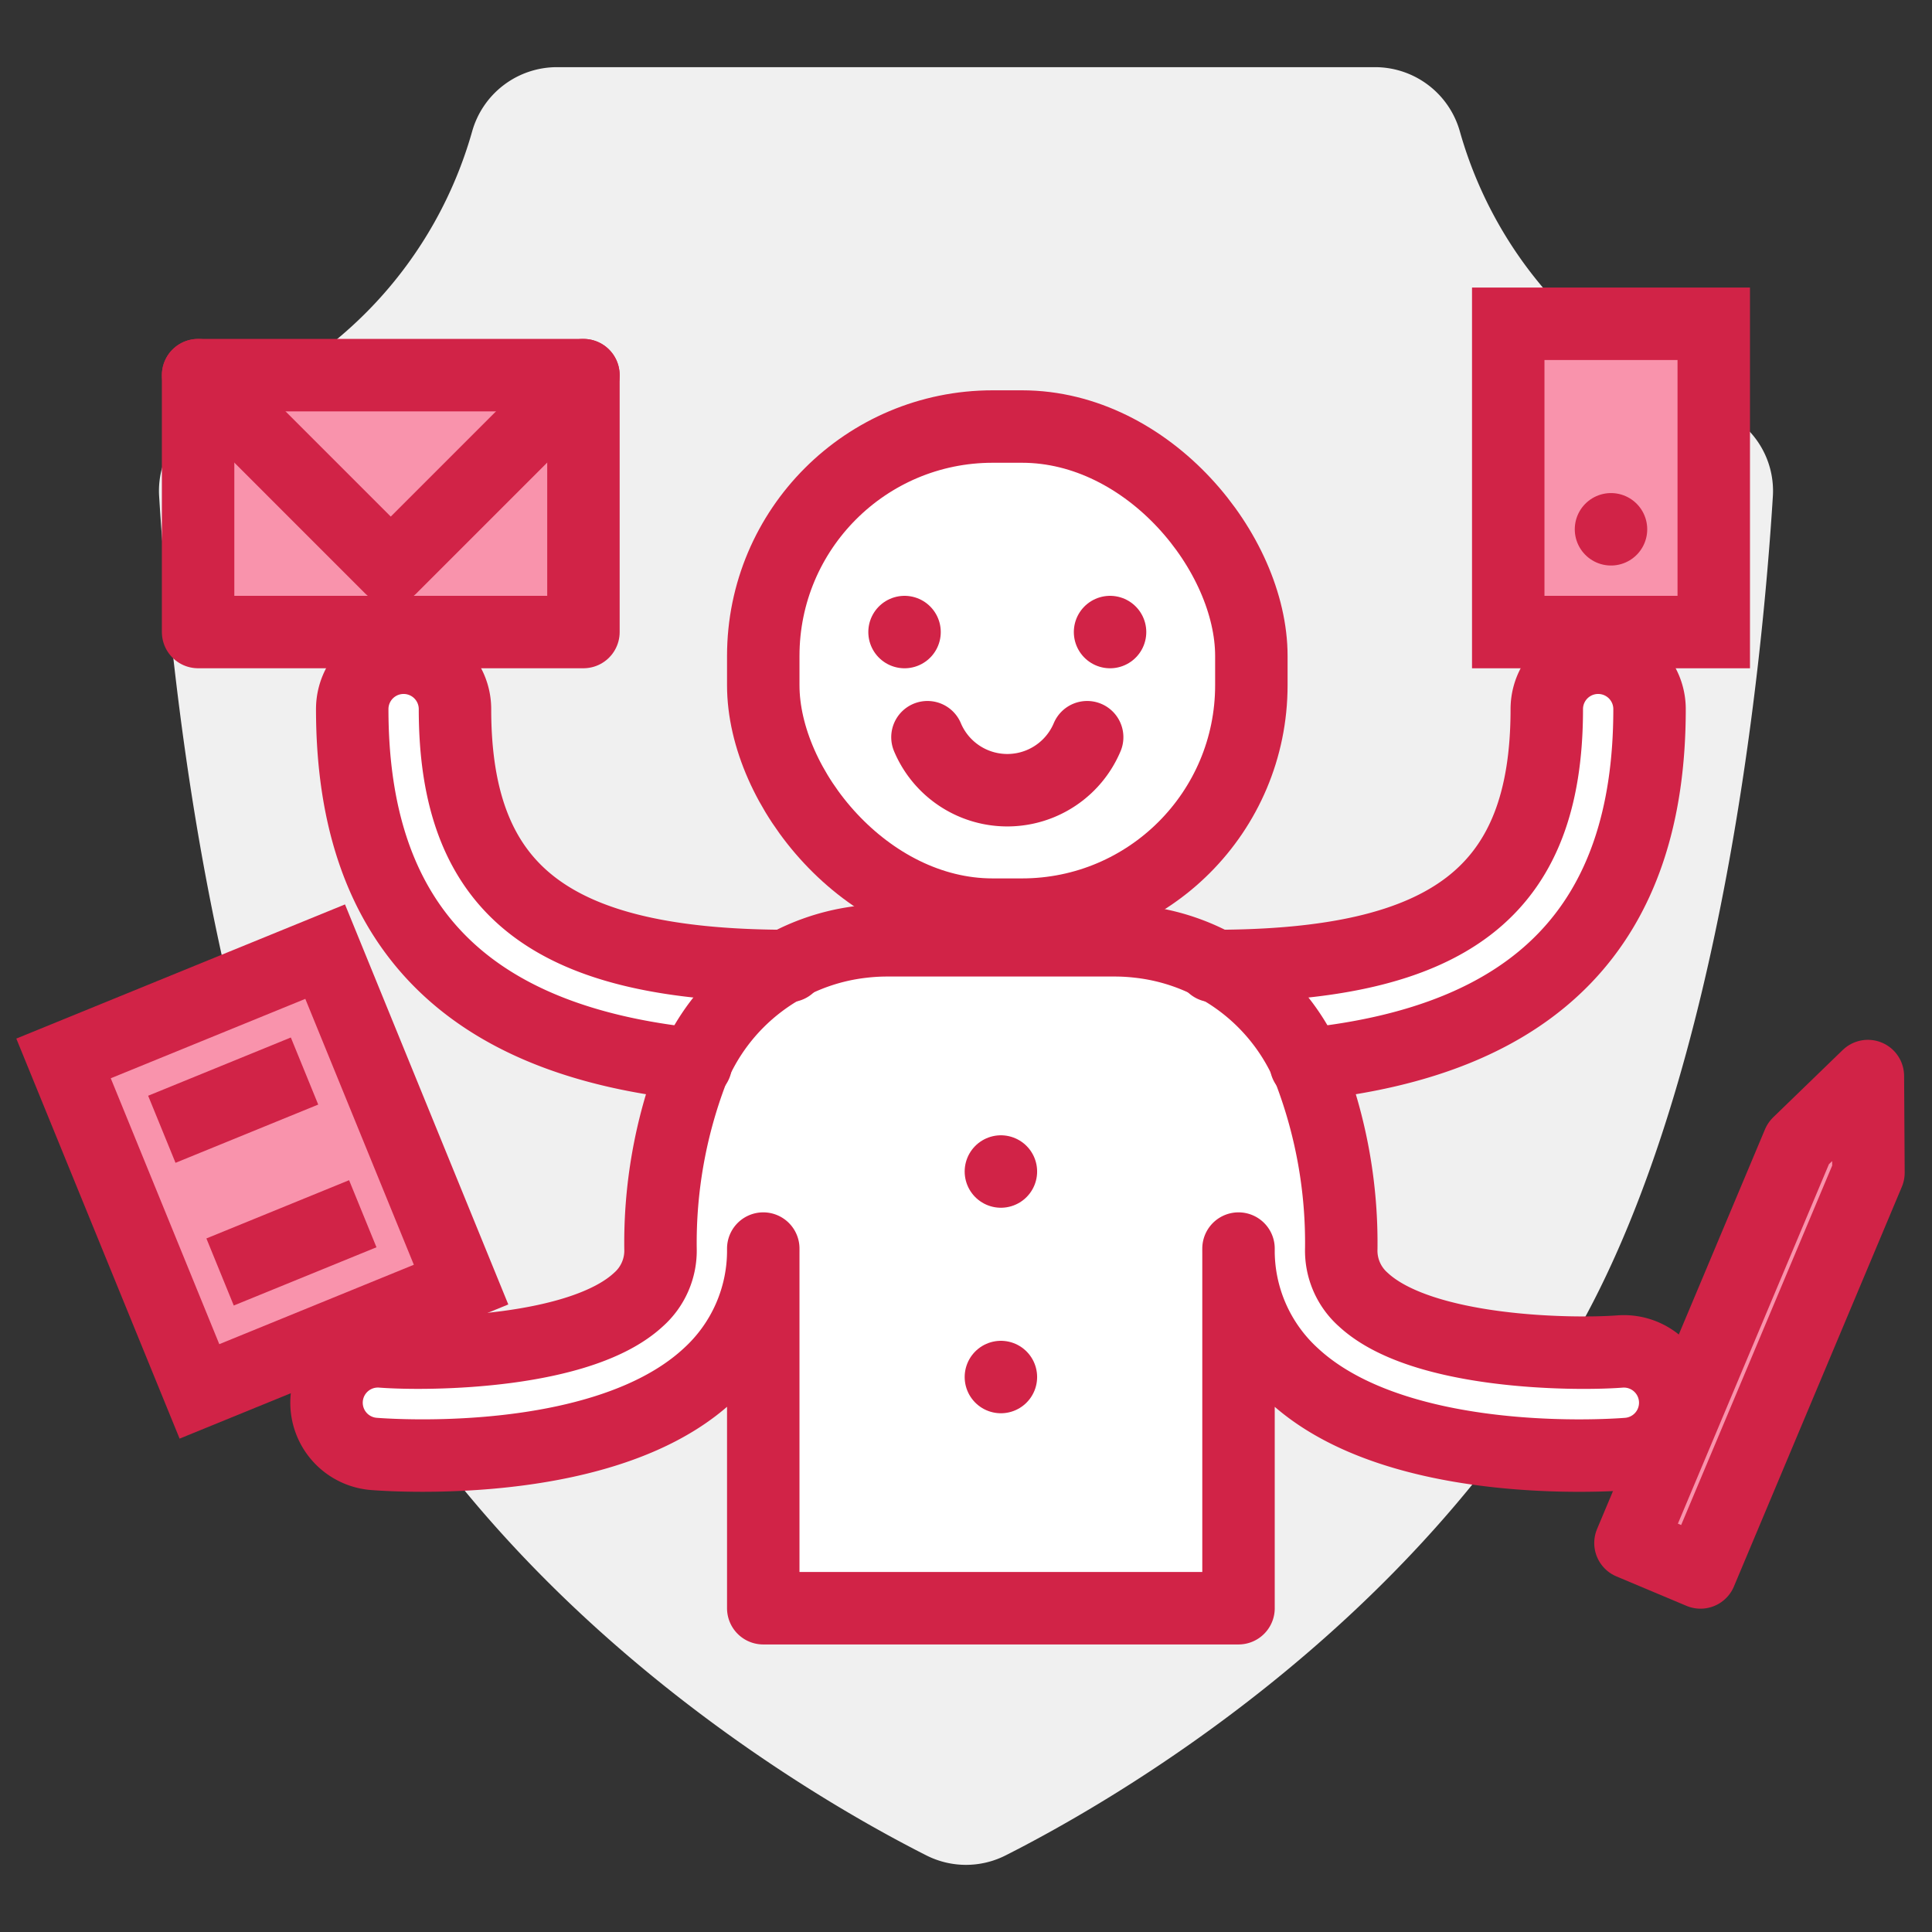 <svg xmlns="http://www.w3.org/2000/svg" width="80" height="80" viewBox="0 0 80 80"><rect x="0" y="0" width="80" height="80" fill="#333333" stroke="none"/><title>badge</title><g id="shield"><path d="M60.453,5.454a3.65,3.65,0,0,0-3.527-2.673H23.074a3.65,3.65,0,0,0-3.527,2.673A17.292,17.292,0,0,1,8.801,16.997a3.61,3.61,0,0,0-2.209,3.593c.417,6.648,2.035,23.676,7.986,34.341C21.587,67.493,33.929,74.588,38.359,76.828a3.63,3.63,0,0,0,3.281,0c4.43-2.24,16.772-9.335,23.782-21.896,5.951-10.665,7.57-27.693,7.986-34.341a3.61,3.61,0,0,0-2.209-3.593A17.293,17.293,0,0,1,60.453,5.454Z" style="fill:#f0f0f0"/></g><g id="blanc"><path d="M66,56l-7-1-3-2-2-8,4-1,7-4,3-6V29l-2-2-1,1-1,4-2,4-4,3-6,1H50l-4-2.838a10.006,10.006,0,1,0-7.611.155l.014.16L36,39l-3,1-9-1-5-5V28H16l-1,1v6l3,4,4,3,7,3-1,4-1,4-3,2-6,1H15l-1,2,1,2h6l7-2,4-4V67H52V54l2,3,5,3h9l1-3Z" style="fill:#fff"/></g><g id="couleurs"><rect x="8" y="15" width="16" height="11" style="fill:#f993ac"/><polygon points="3 44 14 39 19 53 8 57 3 44" style="fill:#f993ac"/><rect x="62" y="13" width="9" height="13" style="fill:#f993ac"/><polygon points="68 64 71 65 78 49 77 45 74 47 68 64" style="fill:#f993ac"/></g><g id="line"><path d="M28.813,44.071c-9.564-.972-14.228-5.81-14.228-14.708a2.127,2.127,0,0,1,4.255,0C18.84,36.918,22.846,40,32.668,40" style="fill:none;stroke:#d12347;stroke-linecap:round;stroke-linejoin:round;stroke-width:3px"/><path d="M54.076,44.071c9.564-.972,14.228-5.81,14.228-14.708a2.127,2.127,0,0,0-4.255,0C64.049,36.918,60.043,40,50.221,40" style="fill:none;stroke:#d12347;stroke-linecap:round;stroke-linejoin:round;stroke-width:3px"/><path d="M51.284,66.593V51.701a6.964,6.964,0,0,0,2.278,5.236c3.139,2.907,8.776,3.336,11.829,3.336,1.03,0,1.766-.049,2.012-.068a2.127,2.127,0,0,0-.324-4.242c-1.994.15-8.23.076-10.628-2.149A2.707,2.707,0,0,1,55.539,51.701a19.993,19.993,0,0,0-1.289-7.305,8.651,8.651,0,0,0-7.092-5.402h0a8.73,8.73,0,0,0-1.005-.058H36.737a8.73,8.73,0,0,0-1.005.058h0a8.651,8.651,0,0,0-7.092,5.402A19.993,19.993,0,0,0,27.35,51.701a2.707,2.707,0,0,1-.912,2.112c-2.399,2.225-8.634,2.299-10.628,2.149a2.127,2.127,0,0,0-.324,4.242c.246.019.982.068,2.012.068,3.053,0,8.69-.429,11.829-3.336A6.964,6.964,0,0,0,31.605,51.701V66.593Z" style="fill:none;stroke:#d12347;stroke-linecap:round;stroke-linejoin:round;stroke-width:3px"/><rect x="8.203" y="15.534" width="15.956" height="10.637" style="fill:none;stroke:#d12347;stroke-linecap:round;stroke-linejoin:round;stroke-width:3px"/><polyline points="24.158 15.534 16.18 23.512 8.203 15.534" style="fill:none;stroke:#d12347;stroke-linecap:round;stroke-linejoin:round;stroke-width:3px"/><polygon points="74.468 47.343 77.345 44.557 77.369 48.561 70.415 65.112 67.514 63.893 74.468 47.343" style="fill:none;stroke:#d12347;stroke-linecap:round;stroke-linejoin:round;stroke-width:3px"/><rect x="62.453" y="13.407" width="8.51" height="12.765" style="fill:none;stroke:#d12347;stroke-miterlimit:10;stroke-width:3px"/><line x1="66.708" y1="21.917" x2="66.708" y2="21.917" style="fill:none;stroke:#d12347;stroke-linecap:round;stroke-linejoin:round;stroke-width:3px"/><rect x="5.011" y="41.064" width="11.701" height="14.892" transform="translate(-17.527 7.702) rotate(-22.204)" style="fill:none;stroke:#d12347;stroke-miterlimit:10;stroke-width:3px"/><line x1="6.701" y1="46.761" x2="12.61" y2="44.349" style="fill:none;stroke:#d12347;stroke-miterlimit:10;stroke-width:3px"/><line x1="9.113" y1="52.67" x2="15.022" y2="50.258" style="fill:none;stroke:#d12347;stroke-miterlimit:10;stroke-width:3px"/><line x1="45.965" y1="26.172" x2="45.965" y2="26.172" style="fill:none;stroke:#d12347;stroke-linecap:round;stroke-linejoin:round;stroke-width:3px"/><line x1="37.455" y1="26.172" x2="37.455" y2="26.172" style="fill:none;stroke:#d12347;stroke-linecap:round;stroke-linejoin:round;stroke-width:3px"/><path d="M38.404,30.526a3.588,3.588,0,0,0,6.613,0" style="fill:none;stroke:#d12347;stroke-linecap:round;stroke-linejoin:round;stroke-width:3px"/><rect x="31.605" y="17.662" width="20.211" height="20.211" rx="9.5" style="fill:none;stroke:#d12347;stroke-linecap:round;stroke-linejoin:round;stroke-width:3px"/><line x1="41.445" y1="57.02" x2="41.445" y2="57.02" style="fill:none;stroke:#d12347;stroke-linecap:round;stroke-linejoin:round;stroke-width:3px"/><line x1="41.445" y1="48.51" x2="41.445" y2="48.51" style="fill:none;stroke:#d12347;stroke-linecap:round;stroke-linejoin:round;stroke-width:3px"/></g></svg>
